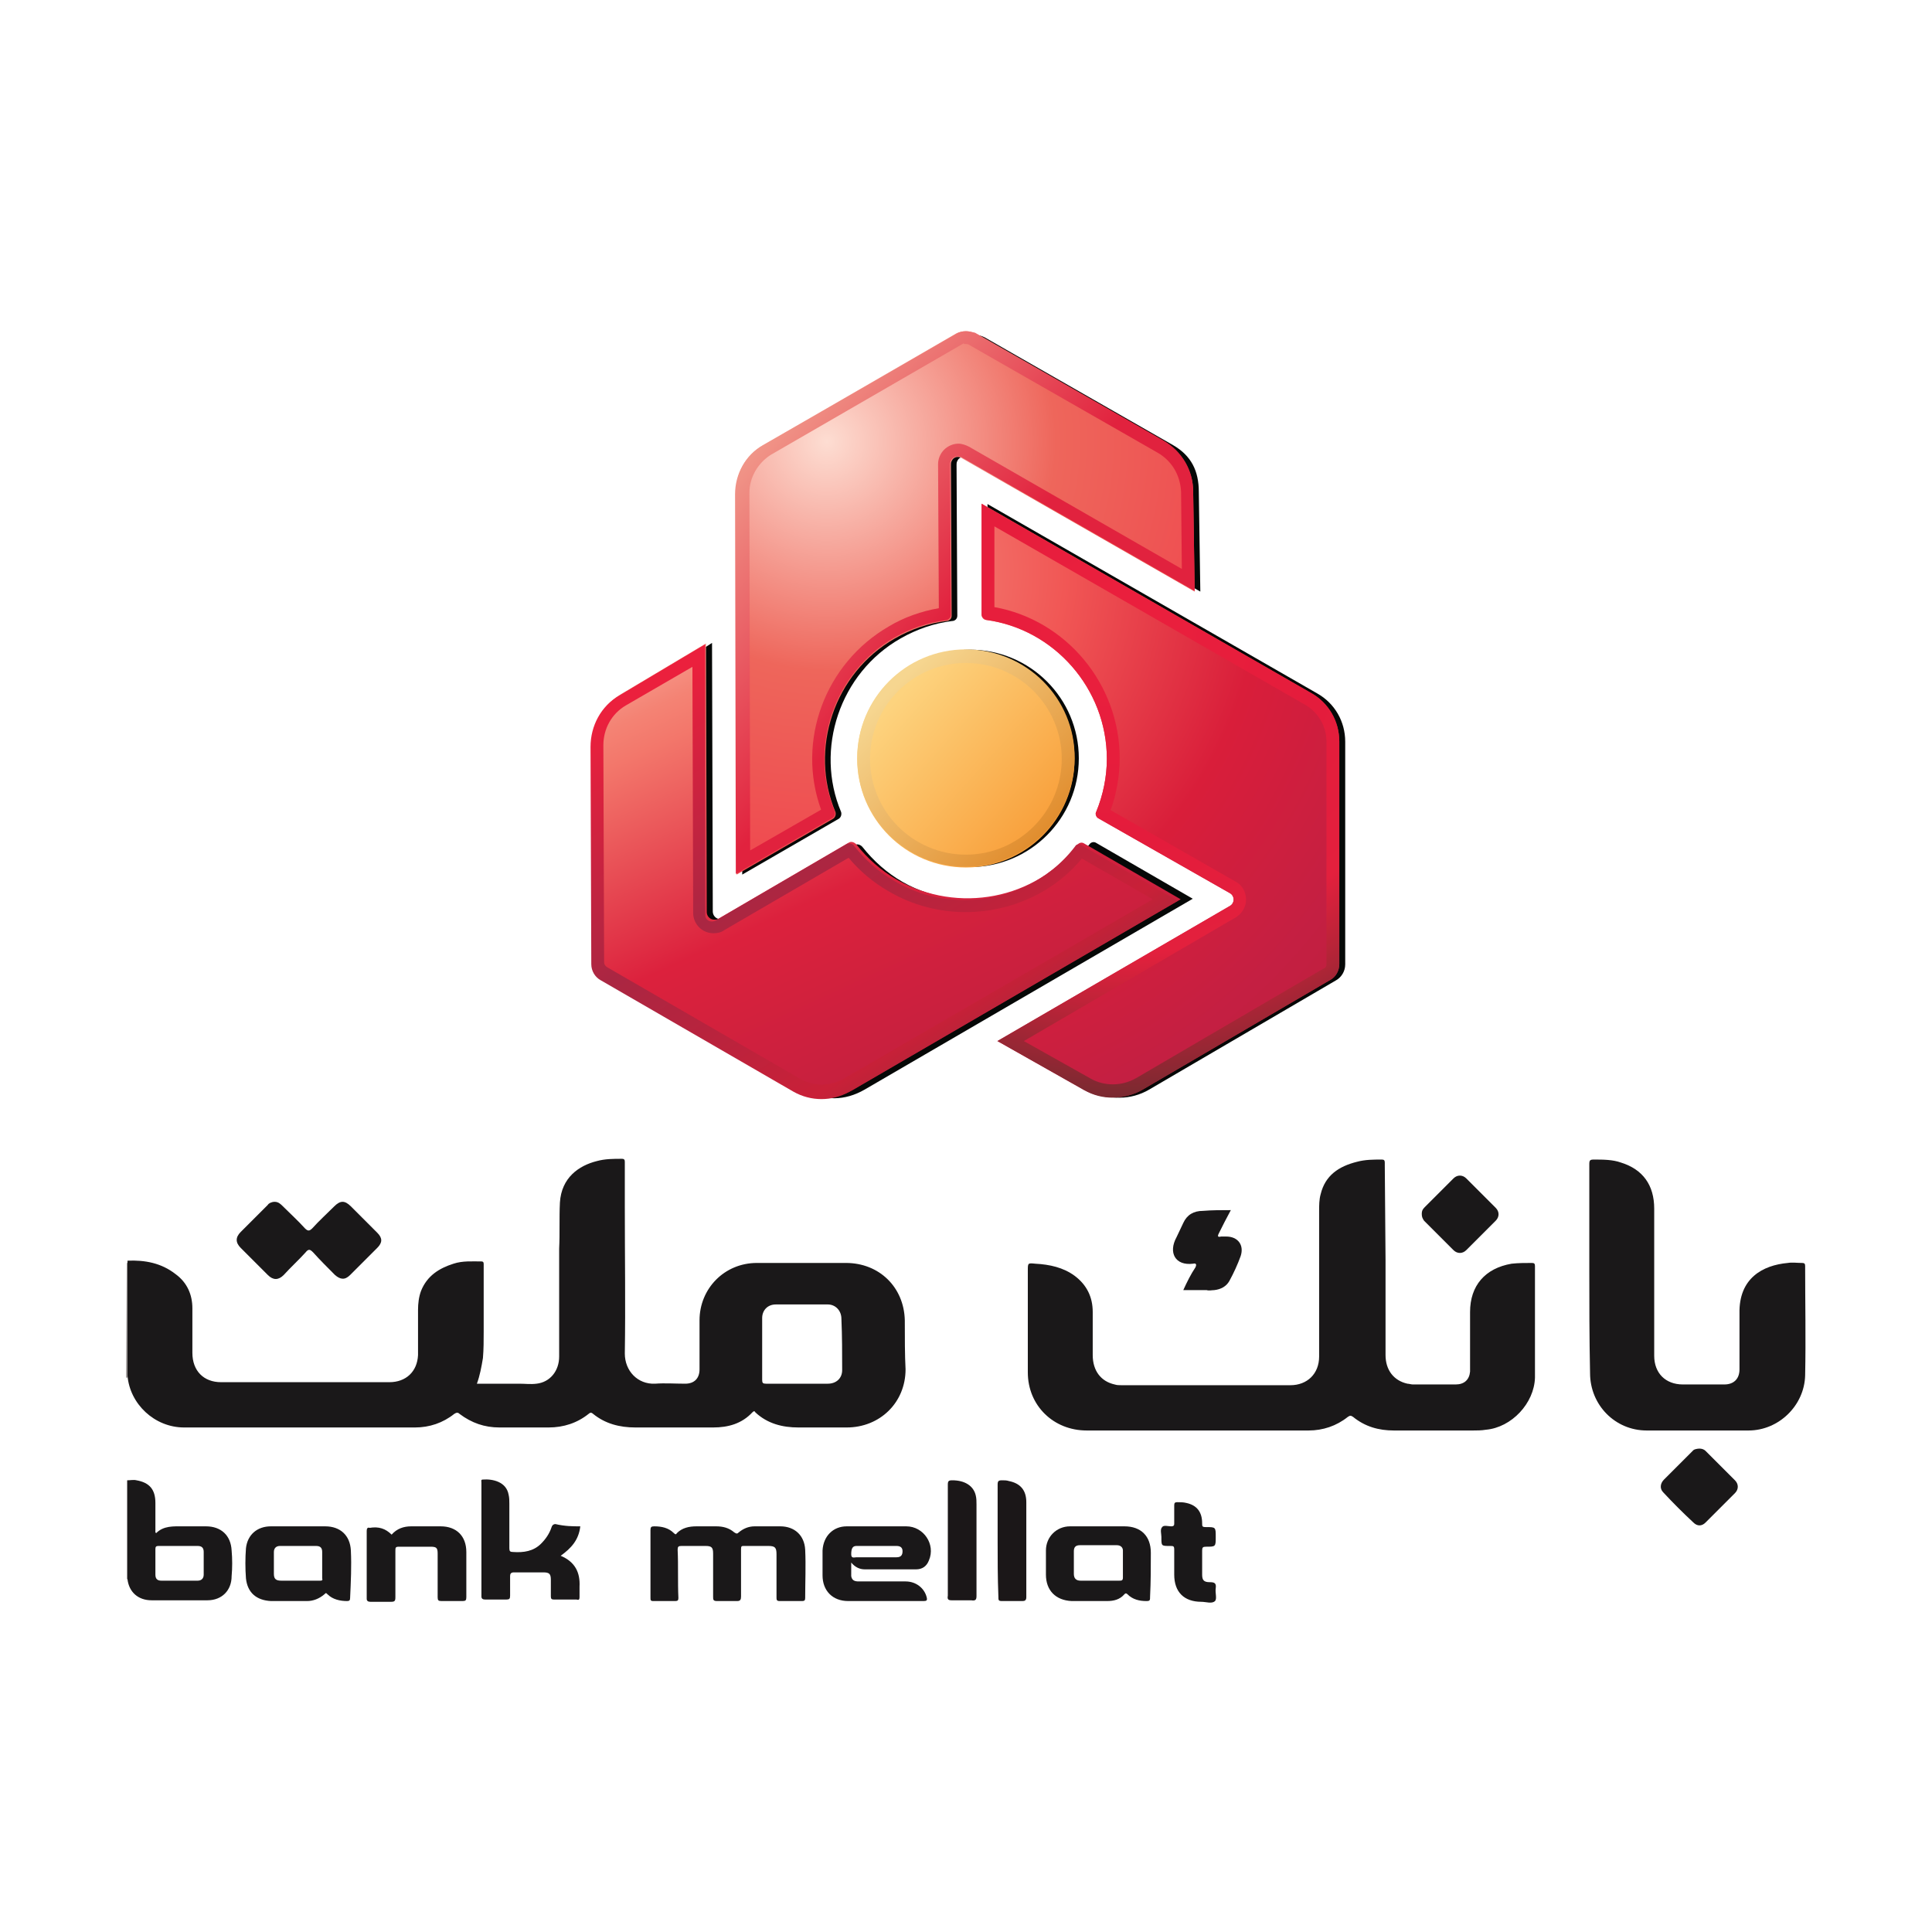 <svg xmlns="http://www.w3.org/2000/svg" xmlns:xlink="http://www.w3.org/1999/xlink" id="Layer_1" x="0px" y="0px" viewBox="0 0 256 256" xml:space="preserve">
<g id="text" transform="translate(774.491 1272.647)">
	<path id="Path_37827_2_" fill="#A19C9B" d="M-757.7-1105.3l0.1,0c0.2,0.2,0.2,0.5,0.2,0.8c0,4.5,0,9,0,13.5c0,0.3,0,0.6-0.2,0.9   l-0.1,0l-0.1,0L-757.7-1105.3z"></path>
	<path id="Path_37828_2_" fill="#A19C9C" d="M-757.6-1063.4L-757.6-1063.4l-0.1,0v-13.1l0.1,0c0.2,0.2,0.2,0.5,0.2,0.8   c0,3.8,0,7.6,0,11.4C-757.4-1064-757.4-1063.7-757.6-1063.4z"></path>
	<path id="Path_37829_2_" fill="#1A1819" d="M-654.6-1097.7c-0.1-4.4-3.4-7.6-7.8-7.6h-11.8c-4.3,0-7.6,3.4-7.6,7.6v6.5   c0,1.2-0.7,1.9-1.9,1.9c-1.3,0-2.7-0.1-4,0c-2.3,0.1-4-1.7-4-4c0.1-6.4,0-12.9,0-19.3v-6c0-0.3,0-0.5-0.4-0.5c-1.1,0-2.2,0-3.3,0.3   c-2.4,0.6-4.7,2.2-4.9,5.5c-0.1,2,0,4.1-0.1,6.1c0,4.8,0,9.5,0,14.3c0,1.9-1.2,3.4-3,3.6c-0.8,0.1-1.5,0-2.3,0h-5.6   c0.4-1.1,0.6-2.2,0.8-3.4c0.1-1.2,0.1-2.3,0.1-3.5c0-2.2,0-4.3,0-6.5c0-0.8,0-1.6,0-2.4c0-0.2,0-0.4-0.3-0.4   c-1.2,0-2.5-0.1-3.7,0.3c-1.9,0.6-3.5,1.6-4.3,3.6c-0.3,0.8-0.4,1.7-0.4,2.5c0,2,0,4,0,6c-0.1,2.2-1.6,3.6-3.8,3.6h-22.3   c-2.3,0-3.8-1.5-3.8-3.9c0-1.9,0-3.9,0-5.9c0-1.8-0.7-3.4-2.2-4.5c-1.9-1.5-4.1-1.9-6.4-1.8c0,0.3,0,0.5,0,0.8c0,4.8,0,9.6,0,14.4   c0.3,3.8,3.6,6.9,7.5,6.9c10.2,0,20.4,0,30.6,0c1.9,0,3.7-0.6,5.2-1.8c0.3-0.2,0.5-0.2,0.7,0c1.6,1.2,3.3,1.8,5.3,1.8   c2.2,0,4.3,0,6.5,0c2,0,3.8-0.6,5.3-1.8c0.2-0.2,0.4-0.2,0.6,0c1.6,1.3,3.5,1.8,5.6,1.8c3.4,0,6.9,0,10.3,0c2,0,3.8-0.5,5.2-2   c0.2-0.2,0.3-0.2,0.4,0c1.6,1.5,3.6,2,5.7,2s4.2,0,6.4,0c4.4,0,7.8-3.3,7.8-7.7C-654.6-1093.1-654.6-1095.4-654.6-1097.7z    M-662.9-1091.1c0,1.1-0.8,1.8-1.9,1.8c-1.4,0-2.7,0-4.1,0c-1.4,0-2.7,0-4.1,0c-0.4,0-0.5-0.1-0.5-0.5c0-2.7,0-5.4,0-8.2   c0-1,0.7-1.8,1.8-1.8c2.3,0,4.6,0,6.9,0c1,0,1.8,0.8,1.8,1.9C-662.9-1095.6-662.9-1093.3-662.9-1091.1z"></path>
	<path id="Path_37830_2_" fill="#1A1819" d="M-590.9-1105.7c0,4.2,0,8.4,0,12.6c0,2,1.1,3.4,2.9,3.8c0.2,0,0.5,0.1,0.7,0.1   c1.9,0,3.8,0,5.7,0c1.1,0,1.8-0.6,1.9-1.7c0-0.2,0-0.5,0-0.7c0-2.4,0-4.8,0-7.2c0-3.5,2-5.8,5.5-6.4c0.9-0.1,1.8-0.1,2.7-0.1   c0.3,0,0.4,0.1,0.4,0.4c0,4.9,0,9.9,0,14.8c-0.1,3.4-3.1,6.6-6.5,6.9c-0.6,0.1-1.2,0.1-1.7,0.1c-3.5,0-7,0-10.5,0   c-2,0-3.8-0.5-5.4-1.8c-0.3-0.2-0.4-0.2-0.7,0c-1.5,1.2-3.3,1.8-5.2,1.8c-9.8,0-19.6,0-29.4,0c-4.4,0-7.8-3.3-7.8-7.7   c0-4.5,0-9,0-13.5c0-1,0-1,1-0.9c1.9,0.1,3.7,0.5,5.2,1.6c1.6,1.2,2.4,2.8,2.4,4.8c0,1.9,0,3.8,0,5.7c0,2.1,1.1,3.5,2.9,3.9   c0.3,0.1,0.6,0.1,0.9,0.1c7.5,0,15,0,22.4,0c2.2,0,3.8-1.5,3.8-3.8c0-6.4,0-12.9,0-19.3c0-0.7,0-1.5,0.2-2.2   c0.6-2.5,2.4-3.7,4.8-4.3c1.1-0.3,2.2-0.3,3.3-0.3c0.3,0,0.4,0.1,0.4,0.4c0,0.1,0,0.2,0,0.4L-590.9-1105.7z"></path>
	<path id="Path_37831_2_" fill="#1A1819" d="M-563.9-1104.5c0-4.6,0-9.3,0-13.9c0-0.5,0.1-0.6,0.6-0.6c1.2,0,2.5,0,3.6,0.4   c2.9,0.9,4.4,3,4.4,6.1c0,6.5,0,13,0,19.5c0,2.3,1.5,3.8,3.8,3.8c1.8,0,3.7,0,5.5,0c1.2,0,2-0.7,2-2c0-2.5,0-4.9,0-7.4   c-0.1-4.7,3.1-6.4,6.4-6.7c0.6-0.1,1.2,0,1.9,0c0.3,0,0.4,0.1,0.4,0.4c0,4.8,0.1,9.6,0,14.5c-0.1,4-3.5,7.3-7.5,7.3   c-4.5,0-9,0-13.5,0c-4.2,0-7.5-3.4-7.5-7.6C-563.9-1095.4-563.9-1100-563.9-1104.5z"></path>
	<path id="Path_37832_2_" fill="#1A1819" d="M-688.3-1065.5c0-1.5,0-3,0-4.4c0-0.4,0.1-0.5,0.5-0.5c1,0,1.9,0.2,2.6,0.9   c0.2,0.2,0.3,0.2,0.4,0c0.7-0.7,1.6-0.9,2.6-0.9c0.9,0,1.7,0,2.6,0c0.9,0,1.7,0.2,2.4,0.8c0.3,0.2,0.4,0.2,0.6,0   c0.6-0.5,1.3-0.8,2.1-0.8c1.1,0,2.2,0,3.4,0c1.9,0,3.2,1.2,3.3,3.1c0.1,2.1,0,4.3,0,6.4c0,0.3-0.1,0.4-0.4,0.4c-1,0-2,0-3,0   c-0.4,0-0.4-0.2-0.4-0.5c0-1.9,0-3.8,0-5.7c0-0.9-0.2-1.1-1.1-1.1c-1.1,0-2.1,0-3.2,0c-0.3,0-0.4,0-0.4,0.4c0,2.1,0,4.2,0,6.3   c0,0.4-0.1,0.6-0.5,0.6c-0.9,0-1.8,0-2.7,0c-0.5,0-0.5-0.2-0.5-0.6c0-1.9,0-3.8,0-5.7c0-0.8-0.2-1-1-1c-1.1,0-2.2,0-3.2,0   c-0.4,0-0.5,0.1-0.5,0.5c0.1,2.1,0,4.2,0.1,6.4c0,0.3-0.1,0.4-0.4,0.4c-1,0-1.9,0-2.9,0c-0.4,0-0.4-0.1-0.4-0.5   C-688.3-1062.5-688.3-1064-688.3-1065.5z"></path>
	<path id="Path_37833_2_" fill="#1A1819" d="M-738.1-1113.4c0.5,0,0.8,0.3,1.1,0.6c1,1,2,1.9,2.9,2.9c0.4,0.4,0.6,0.4,1,0   c0.9-1,1.9-1.9,2.9-2.9c0.8-0.8,1.4-0.8,2.2,0c1.2,1.2,2.4,2.4,3.5,3.5c0.7,0.7,0.7,1.3,0,2c-1.2,1.2-2.4,2.4-3.6,3.6   c-0.7,0.7-1.3,0.6-2,0c-1-1-2-2-2.9-3c-0.4-0.4-0.6-0.5-1,0c-0.9,1-2,2-2.9,3c-0.7,0.7-1.4,0.7-2.1,0c-1.2-1.2-2.4-2.4-3.6-3.6   c-0.7-0.7-0.7-1.4,0-2.1c1.2-1.2,2.4-2.4,3.6-3.6C-738.9-1113.2-738.5-1113.4-738.1-1113.4z"></path>
	<path id="Path_37834_2_" fill="#1A1819" d="M-743.8-1067.2c-0.1-2-1.4-3.2-3.4-3.2c-1,0-2,0-3,0c-1.3,0-2.6-0.1-3.6,0.9   c-0.1-0.1-0.1-0.1-0.1-0.1c0-1.3,0-2.6,0-3.9c0-1.8-0.8-2.7-2.5-3c-0.4-0.1-0.8,0-1.2,0c0,0.3,0,0.5,0,0.8c0,4.1,0,8.2,0,12.3   c0.2,1.7,1.4,2.8,3.2,2.8c2.5,0,4.9,0,7.4,0c1.9,0,3.2-1.3,3.2-3.2C-743.7-1064.9-743.7-1066.1-743.8-1067.2z M-747.5-1064   c0,0.5-0.3,0.8-0.8,0.8c-1.6,0-3.2,0-4.8,0c-0.5,0-0.8-0.2-0.8-0.8c0-1.1,0-2.3,0-3.4c0-0.3,0.1-0.4,0.4-0.4c0.9,0,1.7,0,2.6,0   c0.8,0,1.7,0,2.6,0c0.6,0,0.8,0.3,0.8,0.8L-747.5-1064z"></path>
	<path id="Path_37835_2_" fill="#1A1819" d="M-697.6-1070.4c-0.2,1.8-1.2,2.9-2.6,3.9c1.9,0.8,2.6,2.2,2.5,4.1c0,0.5,0,1,0,1.4   c0,0.3-0.1,0.4-0.4,0.3c-1,0-2,0-3,0c-0.3,0-0.4-0.1-0.4-0.4c0-0.7,0-1.5,0-2.2c0-0.8-0.2-1-1-1c-1.3,0-2.6,0-3.9,0   c-0.4,0-0.5,0.2-0.5,0.5c0,0.9,0,1.7,0,2.6c0,0.4-0.1,0.5-0.5,0.5c-0.9,0-1.9,0-2.8,0c-0.3,0-0.5-0.1-0.5-0.4c0-5,0-10.1,0-15.1   c0-0.2-0.1-0.4,0.2-0.4c1.3-0.1,3.1,0.3,3.4,2c0.1,0.4,0.1,0.8,0.1,1.2c0,2,0,3.9,0,5.9c0,0.4,0.1,0.5,0.5,0.5   c1.4,0.1,2.7-0.1,3.7-1.1c0.6-0.6,1.1-1.3,1.4-2.2c0.1-0.3,0.3-0.4,0.5-0.4C-699.6-1070.4-698.6-1070.4-697.6-1070.4z"></path>
	<path id="Path_37836_2_" fill="#1A1819" d="M-659.9-1064.7c2.3,0,4.5,0,6.8,0c0.8,0,1.4-0.4,1.7-1.2c0.9-2.1-0.7-4.5-3-4.5   c-2.6,0-5.2,0-7.9,0c-1.8,0-3.1,1.3-3.2,3.2c0,1.1,0,2.2,0,3.3c0,2,1.3,3.4,3.4,3.4c3.4,0,6.7,0,10,0c0.4,0,0.5-0.1,0.4-0.5   c-0.3-1.2-1.4-2.1-2.8-2.1c-2.1,0-4.2,0-6.2,0c-0.5,0-0.9-0.1-1-0.7c0-0.5,0-1.1,0-1.8C-661.2-1065-660.6-1064.7-659.9-1064.7z    M-661.7-1066.7c0-0.8,0.2-1.1,0.7-1.1c0.3,0,0.5,0,0.8,0c1.5,0,3,0,4.5,0c0.5,0,0.8,0.2,0.8,0.7c0,0.5-0.2,0.8-0.8,0.8   c-0.9,0-1.9,0-2.8,0c-0.8,0-1.7,0-2.5,0C-661.3-1066.3-661.7-1066.1-661.7-1066.7L-661.7-1066.7z"></path>
	<path id="Path_37837_2_" fill="#1A1819" d="M-728-1067.2c-0.1-2-1.4-3.2-3.4-3.2h-7.2c-1.8,0-3.1,1.1-3.3,2.9c-0.1,1.3-0.1,2.7,0,4   c0.2,1.9,1.4,2.9,3.3,3c1.6,0,3.2,0,4.8,0c0.8,0,1.6-0.3,2.3-0.9c0.2-0.2,0.2-0.2,0.4,0c0.7,0.7,1.7,0.9,2.6,0.9   c0.3,0,0.4-0.1,0.4-0.4C-728-1063.1-727.9-1065.1-728-1067.2z M-732.1-1063.2c-0.8,0-1.7,0-2.6,0c-0.8,0-1.7,0-2.5,0   c-0.7,0-1-0.2-1-0.9c0-1,0-1.9,0-2.9c0-0.5,0.3-0.8,0.8-0.8c1.6,0,3.2,0,4.8,0c0.6,0,0.8,0.3,0.8,0.8c0,1.2,0,2.3,0,3.5   C-731.7-1063.2-731.9-1063.2-732.1-1063.2z"></path>
	<path id="Path_37838_2_" fill="#1A1819" d="M-622-1066.9c0-2.2-1.3-3.5-3.5-3.5h-7.2c-1.8,0-3.2,1.4-3.2,3.2c0,1.1,0,2.1,0,3.2   c0,2.1,1.3,3.4,3.4,3.5c1.6,0,3.1,0,4.7,0c0.9,0,1.7-0.2,2.3-0.9c0.1-0.1,0.2-0.2,0.4,0c0.7,0.7,1.6,0.9,2.5,0.9   c0.5,0,0.5-0.1,0.5-0.6C-622-1063.1-622-1065-622-1066.9z M-626.2-1063.2c-0.8,0-1.7,0-2.6,0c-0.8,0-1.7,0-2.5,0   c-0.6,0-0.9-0.3-0.9-0.9c0-1,0-2,0-3c0-0.5,0.2-0.8,0.8-0.8c1.6,0,3.2,0,4.9,0c0.5,0,0.8,0.3,0.8,0.7c0,1.2,0,2.4,0,3.6   C-625.7-1063.2-625.9-1063.2-626.2-1063.2z"></path>
	<path id="Path_37839_2_" fill="#1A1819" d="M-722.6-1069.3c0.7-0.8,1.6-1.1,2.6-1.1c1.3,0,2.6,0,3.9,0c2.1,0,3.4,1.3,3.4,3.4   c0,2,0,4,0,6c0,0.4-0.1,0.5-0.5,0.5c-0.9,0-1.9,0-2.8,0c-0.4,0-0.5-0.1-0.5-0.5c0-1.9,0-3.9,0-5.8c0-0.8-0.2-0.9-1-0.9   c-1.4,0-2.7,0-4.1,0c-0.5,0-0.5,0.1-0.5,0.6c0,2,0,4.1,0,6.1c0,0.5-0.1,0.6-0.6,0.6c-0.9,0-1.8,0-2.7,0c-0.3,0-0.5-0.1-0.5-0.4   c0-3,0-6,0-9c0-0.3,0.1-0.5,0.4-0.4C-724.3-1070.4-723.4-1070.1-722.6-1069.3z"></path>
	<path id="Path_37840_2_" fill="#1A1819" d="M-611.4-1112.3c-0.6,1.1-1.1,2.1-1.6,3.1c-0.2,0.4-0.1,0.5,0.3,0.4c0.2,0,0.5,0,0.7,0   c1.5,0,2.4,1.1,1.9,2.6c-0.4,1.1-0.9,2.2-1.5,3.3c-0.4,0.7-1.1,1.1-2,1.2c-0.3,0-0.7,0.1-1,0c-1,0-2,0-3.1,0c0.5-1.1,1-2.1,1.6-3   c0.2-0.4,0.1-0.6-0.3-0.5c-2.4,0.3-3.3-1.5-2.2-3.5c0.3-0.6,0.6-1.3,0.9-1.9c0.5-1.1,1.4-1.6,2.6-1.6   C-613.9-1112.3-612.7-1112.3-611.4-1112.3z"></path>
	<path id="Path_37841_2_" fill="#1A1819" d="M-549.3-1080.7c0.3,0,0.6,0.1,0.8,0.3c1.3,1.3,2.6,2.6,3.9,3.9c0.5,0.5,0.5,1.2,0,1.7   c-1.3,1.3-2.6,2.6-3.9,3.9c-0.5,0.5-1.1,0.5-1.6,0c-1.4-1.3-2.7-2.6-4-4c-0.5-0.5-0.4-1.2,0.1-1.7c1.3-1.3,2.6-2.6,3.9-3.9   C-550-1080.6-549.6-1080.7-549.3-1080.7z"></path>
	<path id="Path_37842_2_" fill="#1A1819" d="M-586.1-1111.8c0-0.4,0.1-0.6,0.4-0.9c1.3-1.3,2.6-2.6,3.8-3.8c0.5-0.5,1.2-0.5,1.7,0   c1.3,1.3,2.6,2.6,3.9,3.9c0.5,0.5,0.5,1.2,0,1.7c-1.3,1.3-2.6,2.6-3.9,3.9c-0.5,0.5-1.2,0.5-1.7,0c0,0,0,0,0,0   c-1.3-1.3-2.6-2.6-3.9-3.9C-586-1111.2-586.1-1111.4-586.1-1111.8z"></path>
	<path id="Path_37843_2_" fill="#1A1819" d="M-618.9-1065.6c0-0.6,0-1.1,0-1.7c0-0.5-0.1-0.5-0.6-0.5c-1.1,0-1.1,0-1.1-1.1   c0,0,0-0.1,0-0.1c0-0.4-0.2-1,0.1-1.3c0.2-0.3,0.8-0.1,1.2-0.1c0.4,0,0.4-0.2,0.4-0.4c0-0.8,0-1.6,0-2.4c0-0.3,0.1-0.4,0.4-0.4   c0.4,0,0.8,0,1.2,0.1c1.4,0.3,2.1,1.2,2.1,2.7c0,0.4,0,0.5,0.5,0.5c1.3,0,1.3,0,1.3,1.3c0,1.3,0,1.3-1.3,1.3   c-0.4,0-0.5,0.1-0.5,0.5c0,1.1,0,2.1,0,3.2c0,0.7,0.2,1,1,1c0.6,0,0.9,0.1,0.8,0.8c-0.1,0.6,0.2,1.4-0.1,1.7   c-0.4,0.4-1.2,0.1-1.8,0.1c-2.3,0-3.6-1.3-3.6-3.6L-618.9-1065.6z"></path>
	<path id="Path_37844_2_" fill="#1B1718" d="M-648.9-1068.5c0-2.5,0-4.9,0-7.4c0-0.5,0.1-0.6,0.6-0.6c1.6,0,2.8,0.7,3.1,2   c0.1,0.4,0.1,0.8,0.1,1.2c0,4,0,8.1,0,12.1c0,0.5-0.1,0.7-0.7,0.6c-0.8,0-1.7,0-2.6,0c-0.4,0-0.6-0.1-0.5-0.6   C-648.9-1063.6-648.9-1066.1-648.9-1068.5z"></path>
	<path id="Path_37845_2_" fill="#1B1718" d="M-642.3-1068.5c0-2.5,0-4.9,0-7.4c0-0.5,0.1-0.6,0.6-0.6c0.3,0,0.6,0,0.9,0.1   c1.5,0.3,2.3,1.2,2.3,2.8c0,4.2,0,8.4,0,12.6c0,0.4-0.2,0.5-0.5,0.5c-0.9,0-1.8,0-2.7,0c-0.5,0-0.5-0.1-0.5-0.6   C-642.3-1063.6-642.3-1066.1-642.3-1068.5z"></path>
</g>
<g id="logo" transform="translate(1458.749 51.788)">
	<g id="shadow">
		<path id="Path_37846_2_" fill="#060807" d="M-1280.5,46.5V76c0,0.9-0.5,1.7-1.2,2.1l-24.8,14.5c-2.4,1.4-5.3,1.4-7.8,0.1    l-11.5-6.5l30.8-17.9c0.5-0.3,0.6-0.9,0.4-1.3c-0.1-0.2-0.2-0.3-0.4-0.4l-17.4-9.9c-0.3-0.2-0.5-0.6-0.3-0.9    c0.9-2.2,1.4-4.6,1.4-7c0-9.3-7-17.2-16-18.4c-0.3,0-0.6-0.3-0.6-0.7l0-14.7l43.7,25.1C-1281.9,41.4-1280.5,43.8-1280.5,46.5z"></path>
		<path id="Path_37847_2_" fill="#060807" d="M-1356.9,7.2l26.1-14.3c0.8-0.4,1.7-0.4,2.5,0l25,14.3c2.4,1.4,3.4,3.4,3.4,6.2    l0.2,13.2l-30.9-17.7c-0.5-0.3-1.1-0.1-1.3,0.4c-0.1,0.2-0.1,0.3-0.1,0.5l0.1,20c0,0.4-0.3,0.7-0.7,0.7c-2.4,0.3-4.7,1.1-6.8,2.3    c-8.1,4.6-11.4,14.7-7.9,23c0.1,0.3,0,0.7-0.3,0.9l-12.8,7.4l-0.1-50.3C-1360.6,11-1359.2,8.5-1356.9,7.2z"></path>
		<path id="Path_37848_2_" fill="#060807" d="M-1351.9,92.7l-25.6-14.8c-0.8-0.4-1.2-1.2-1.2-2.1l-0.1-28.8c0-2.8,1.4-5.3,3.8-6.8    l10.6-6.8l0.1,35.6c0,0.5,0.4,1,1,1c0.2,0,0.3,0,0.5-0.1l17.3-9.7c0.3-0.2,0.7-0.1,1,0.2c1.5,1.9,3.3,3.5,5.4,4.7    c8.1,4.6,19.2,2.2,24.7-5c0.2-0.3,0.6-0.4,0.9-0.2l12.8,7.4l-43.5,25.3C-1346.8,94.1-1349.6,94.1-1351.9,92.7z"></path>
		<circle id="Ellipse_65_2_" fill="#060807" cx="-1330.2" cy="48.7" r="14.4"></circle>
	</g>
	<g id="right" transform="translate(576.215 254.757)">
		
			<radialGradient id="Path_37849_1_" cx="-2034.854" cy="-50.543" r="0.117" gradientTransform="matrix(463.697 743.938 743.814 -463.538 979245.312 1490140.625)" gradientUnits="userSpaceOnUse">
			<stop offset="0" style="stop-color:#F58C7E"></stop>
			<stop offset="0.245" style="stop-color:#F15755"></stop>
			<stop offset="0.483" style="stop-color:#D91E3A"></stop>
			<stop offset="0.693" style="stop-color:#C41F42"></stop>
			<stop offset="1" style="stop-color:#B41F33"></stop>
		</radialGradient>
		<path id="Path_37849_2_" fill="url(#Path_37849_1_)" d="M-1857.5-208.3v29.5c0,0.9-0.5,1.7-1.2,2.1l-24.8,14.5    c-2.4,1.4-5.3,1.4-7.8,0.1l-11.5-6.5l30.8-17.9c0.5-0.3,0.6-0.9,0.4-1.3c-0.1-0.2-0.2-0.3-0.4-0.4l-17.4-9.9    c-0.3-0.2-0.5-0.6-0.3-0.9c0.9-2.2,1.4-4.6,1.4-7c0-9.3-7-17.2-16-18.4c-0.3,0-0.6-0.3-0.6-0.7l0-14.7l43.7,25.1    C-1858.9-213.4-1857.5-210.9-1857.5-208.3z"></path>
		
			<radialGradient id="Path_37850_1_" cx="-2034.758" cy="-50.727" r="7.909054e-02" gradientTransform="matrix(413.581 771.981 772.299 -413.592 878816.375 1549583.125)" gradientUnits="userSpaceOnUse">
			<stop offset="0" style="stop-color:#EB203D"></stop>
			<stop offset="0.429" style="stop-color:#E41C3C"></stop>
			<stop offset="0.659" style="stop-color:#E3203D"></stop>
			<stop offset="1" style="stop-color:#662B2E"></stop>
		</radialGradient>
		<path id="Path_37850_2_" fill="url(#Path_37850_1_)" d="M-1903.2-236.8l41.1,23.6c1.8,1,2.9,2.9,2.9,4.9v29.5    c0,0.3-0.1,0.5-0.4,0.6l-24.8,14.5c-1.9,1.1-4.2,1.1-6,0.1l-8.9-5l28.1-16.4c1.3-0.8,1.7-2.4,1-3.7c-0.2-0.4-0.6-0.8-1-1    l-16.6-9.5c0.8-2.2,1.2-4.6,1.2-6.9c0-9.8-7.1-18.3-16.6-20L-1903.2-236.8 M-1904.9-239.8l0,14.7c0,0.3,0.3,0.6,0.6,0.7    c9,1.2,16,9.1,16,18.4c0,2.4-0.5,4.8-1.4,7c-0.2,0.3,0,0.8,0.3,0.9l17.4,9.9c0.5,0.3,0.6,0.9,0.4,1.3c-0.1,0.2-0.2,0.3-0.4,0.4    l-30.8,17.9l11.5,6.5c2.4,1.4,5.4,1.3,7.8-0.1l24.8-14.5c0.8-0.4,1.2-1.3,1.2-2.1v-29.5c0-2.7-1.4-5.1-3.7-6.4L-1904.9-239.8z"></path>
	</g>
	<g id="top" transform="translate(213.351)">
		
			<radialGradient id="Path_37851_1_" cx="-1671.908" cy="204.323" r="0.147" gradientTransform="matrix(585.659 544.837 546.389 -587.24 865961.812 1030917.375)" gradientUnits="userSpaceOnUse">
			<stop offset="0" style="stop-color:#FDDDD2"></stop>
			<stop offset="0.261" style="stop-color:#EE665B"></stop>
			<stop offset="0.542" style="stop-color:#EF424C"></stop>
			<stop offset="1" style="stop-color:#EF424C"></stop>
		</radialGradient>
		<path id="Path_37851_2_" fill="url(#Path_37851_1_)" d="M-1571,7.2l25.6-14.8c0.8-0.4,1.7-0.4,2.5,0l25,14.3    c2.4,1.4,3.9,3.9,3.9,6.7l0.2,13.2l-30.9-17.7c-0.5-0.3-1.1-0.1-1.3,0.4c-0.1,0.2-0.1,0.3-0.1,0.5l0.1,20c0,0.4-0.3,0.7-0.7,0.7    c-2.4,0.3-4.7,1.1-6.8,2.3c-8.1,4.6-11.4,14.7-7.9,23c0.1,0.3,0,0.7-0.3,0.9l-12.8,7.4l-0.1-50.3C-1574.7,11-1573.3,8.5-1571,7.2z    "></path>
		
			<linearGradient id="Path_37852_1_" gradientUnits="userSpaceOnUse" x1="-1672.277" y1="205.144" x2="-1672.208" y2="205.068" gradientTransform="matrix(677.056 0 0 -800.051 1130655 164129.281)">
			<stop offset="0" style="stop-color:#F19A8B"></stop>
			<stop offset="0.456" style="stop-color:#E1223E"></stop>
			<stop offset="0.822" style="stop-color:#E1223E"></stop>
			<stop offset="1" style="stop-color:#E1223E"></stop>
		</linearGradient>
		<path id="Path_37852_2_" fill="url(#Path_37852_1_)" d="M-1544.1-6.2c0.1,0,0.3,0,0.4,0.1l25,14.3c1.9,1.1,3,3,3.1,5.2l0.1,10.2    l-28.2-16.2c-0.4-0.2-0.9-0.4-1.4-0.4c-0.7,0-1.4,0.3-1.9,0.8c-0.5,0.5-0.8,1.2-0.8,1.9l0.1,19.1c-2.3,0.4-4.6,1.2-6.6,2.4    c-8.5,4.9-12.3,15.2-9,24.3l-9.4,5.4l-0.1-47.4c0-2,1.1-3.9,2.8-5l25.6-14.8C-1544.4-6.2-1544.3-6.2-1544.1-6.2 M-1544.1-7.9    c-0.4,0-0.9,0.1-1.2,0.3L-1571,7.2c-2.3,1.3-3.7,3.8-3.7,6.5l0.1,50.3l12.8-7.4c0.3-0.2,0.4-0.5,0.3-0.9c-3.5-8.4-0.1-18.4,7.9-23    c2.1-1.2,4.4-2,6.8-2.3c0.4,0,0.7-0.4,0.7-0.7l-0.1-20c0-0.5,0.4-1,1-1c0,0,0,0,0,0c0.2,0,0.3,0,0.5,0.1l30.9,17.7l-0.2-13.2    c0-2.8-1.5-5.3-3.9-6.7l-25-14.3C-1543.3-7.8-1543.7-7.9-1544.1-7.9L-1544.1-7.9z"></path>
	</g>
	<g id="left" transform="translate(0 461.873)">
		
			<linearGradient id="Path_37853_1_" gradientUnits="userSpaceOnUse" x1="-1458.451" y1="-256.073" x2="-1458.369" y2="-256.215" gradientTransform="matrix(867.302 0 0 -669.421 1263535.75 -171864.953)">
			<stop offset="0" style="stop-color:#FDDDD2"></stop>
			<stop offset="0.205" style="stop-color:#F48374"></stop>
			<stop offset="0.245" style="stop-color:#F3776B"></stop>
			<stop offset="0.483" style="stop-color:#DC213D"></stop>
			<stop offset="0.693" style="stop-color:#C6203E"></stop>
			<stop offset="1" style="stop-color:#C41F42"></stop>
		</linearGradient>
		<path id="Path_37853_2_" fill="url(#Path_37853_1_)" d="M-1353.5-369.1l-25.6-14.8c-0.8-0.4-1.2-1.2-1.2-2.1l-0.1-28.8    c0-2.8,1.4-5.3,3.8-6.8l11.4-6.8l0.1,35.6c0,0.5,0.4,1,1,1c0.2,0,0.3,0,0.5-0.1l17.3-10.1c0.3-0.2,0.7-0.1,1,0.2    c1.5,1.9,3.3,3.5,5.4,4.7c8.1,4.6,18.4,2.6,23.9-4.6c0.2-0.3,0.6-0.4,0.9-0.2l12.8,7.4l-43.5,25.3    C-1348.4-367.8-1351.2-367.8-1353.5-369.1z"></path>
		
			<linearGradient id="Path_37854_1_" gradientUnits="userSpaceOnUse" x1="-1458.443" y1="-256.104" x2="-1458.384" y2="-256.18" gradientTransform="matrix(867.312 0 0 -669.427 1263549 -171866.516)">
			<stop offset="0" style="stop-color:#EB203D"></stop>
			<stop offset="0.429" style="stop-color:#AA2642"></stop>
			<stop offset="0.822" style="stop-color:#C92038"></stop>
			<stop offset="1" style="stop-color:#942C3B"></stop>
		</linearGradient>
		<path id="Path_37854_2_" fill="url(#Path_37854_1_)" d="M-1367-425.3l0.1,32.6c0,1.5,1.2,2.7,2.7,2.7c0.5,0,1-0.1,1.4-0.4    l16.5-9.6c1.5,1.8,3.3,3.3,5.4,4.5c3.1,1.8,6.6,2.7,10.1,2.7c6,0,11.7-2.6,15.4-7.1l9.4,5.4l-41,23.8c-1.8,1-3.9,1-5.7,0    l-25.6-14.8c-0.2-0.1-0.4-0.4-0.4-0.6l-0.1-28.8c0-2.2,1.1-4.2,3-5.3L-1367-425.3 M-1365.3-428.3l-11.4,6.8    c-2.4,1.4-3.8,4-3.8,6.8l0.1,28.8c0,0.9,0.5,1.7,1.2,2.1l25.6,14.8c2.3,1.3,5.1,1.3,7.4,0l43.5-25.3l-12.8-7.4    c-0.1-0.1-0.2-0.1-0.3-0.1c-0.2,0-0.4,0.1-0.5,0.3c-3.5,4.6-9,7.1-14.6,7.1c-3.3,0-6.4-0.8-9.3-2.5c-2.1-1.2-3.9-2.8-5.4-4.7    c-0.1-0.2-0.4-0.3-0.6-0.3c-0.1,0-0.3,0-0.4,0.1l-17.3,10.1c-0.5,0.3-1.1,0.1-1.3-0.3c-0.1-0.2-0.1-0.3-0.1-0.5L-1365.3-428.3    L-1365.3-428.3z"></path>
	</g>
	<g id="circle" transform="translate(392.837 469.858)">
		
			<linearGradient id="Ellipse_66_1_" gradientUnits="userSpaceOnUse" x1="-1853.572" y1="-263.467" x2="-1853.505" y2="-263.527" gradientTransform="matrix(321.418 0 0 -321.418 594038.188 -85112.773)">
			<stop offset="0" style="stop-color:#FDD37E"></stop>
			<stop offset="1" style="stop-color:#F89A34"></stop>
		</linearGradient>
		<circle id="Ellipse_66_2_" fill="url(#Ellipse_66_1_)" cx="-1723.6" cy="-421.1" r="14.4"></circle>
		
			<linearGradient id="Path_37855_1_" gradientUnits="userSpaceOnUse" x1="-1853.574" y1="-263.462" x2="-1853.51" y2="-263.526" gradientTransform="matrix(321.414 0 0 -321.414 594030.875 -85111.719)">
			<stop offset="0" style="stop-color:#F6D690"></stop>
			<stop offset="1" style="stop-color:#E08A2A"></stop>
		</linearGradient>
		<path id="Path_37855_2_" fill="url(#Path_37855_1_)" d="M-1723.6-433.8c7,0,12.7,5.7,12.7,12.7s-5.7,12.7-12.7,12.7    c-7,0-12.7-5.7-12.7-12.7S-1730.6-433.8-1723.6-433.8 M-1723.6-435.6c-8,0-14.4,6.5-14.4,14.4c0,8,6.5,14.4,14.4,14.4    s14.4-6.5,14.4-14.4c0,0,0,0,0,0C-1709.1-429.1-1715.6-435.6-1723.6-435.6z"></path>
	</g>
</g>
</svg>